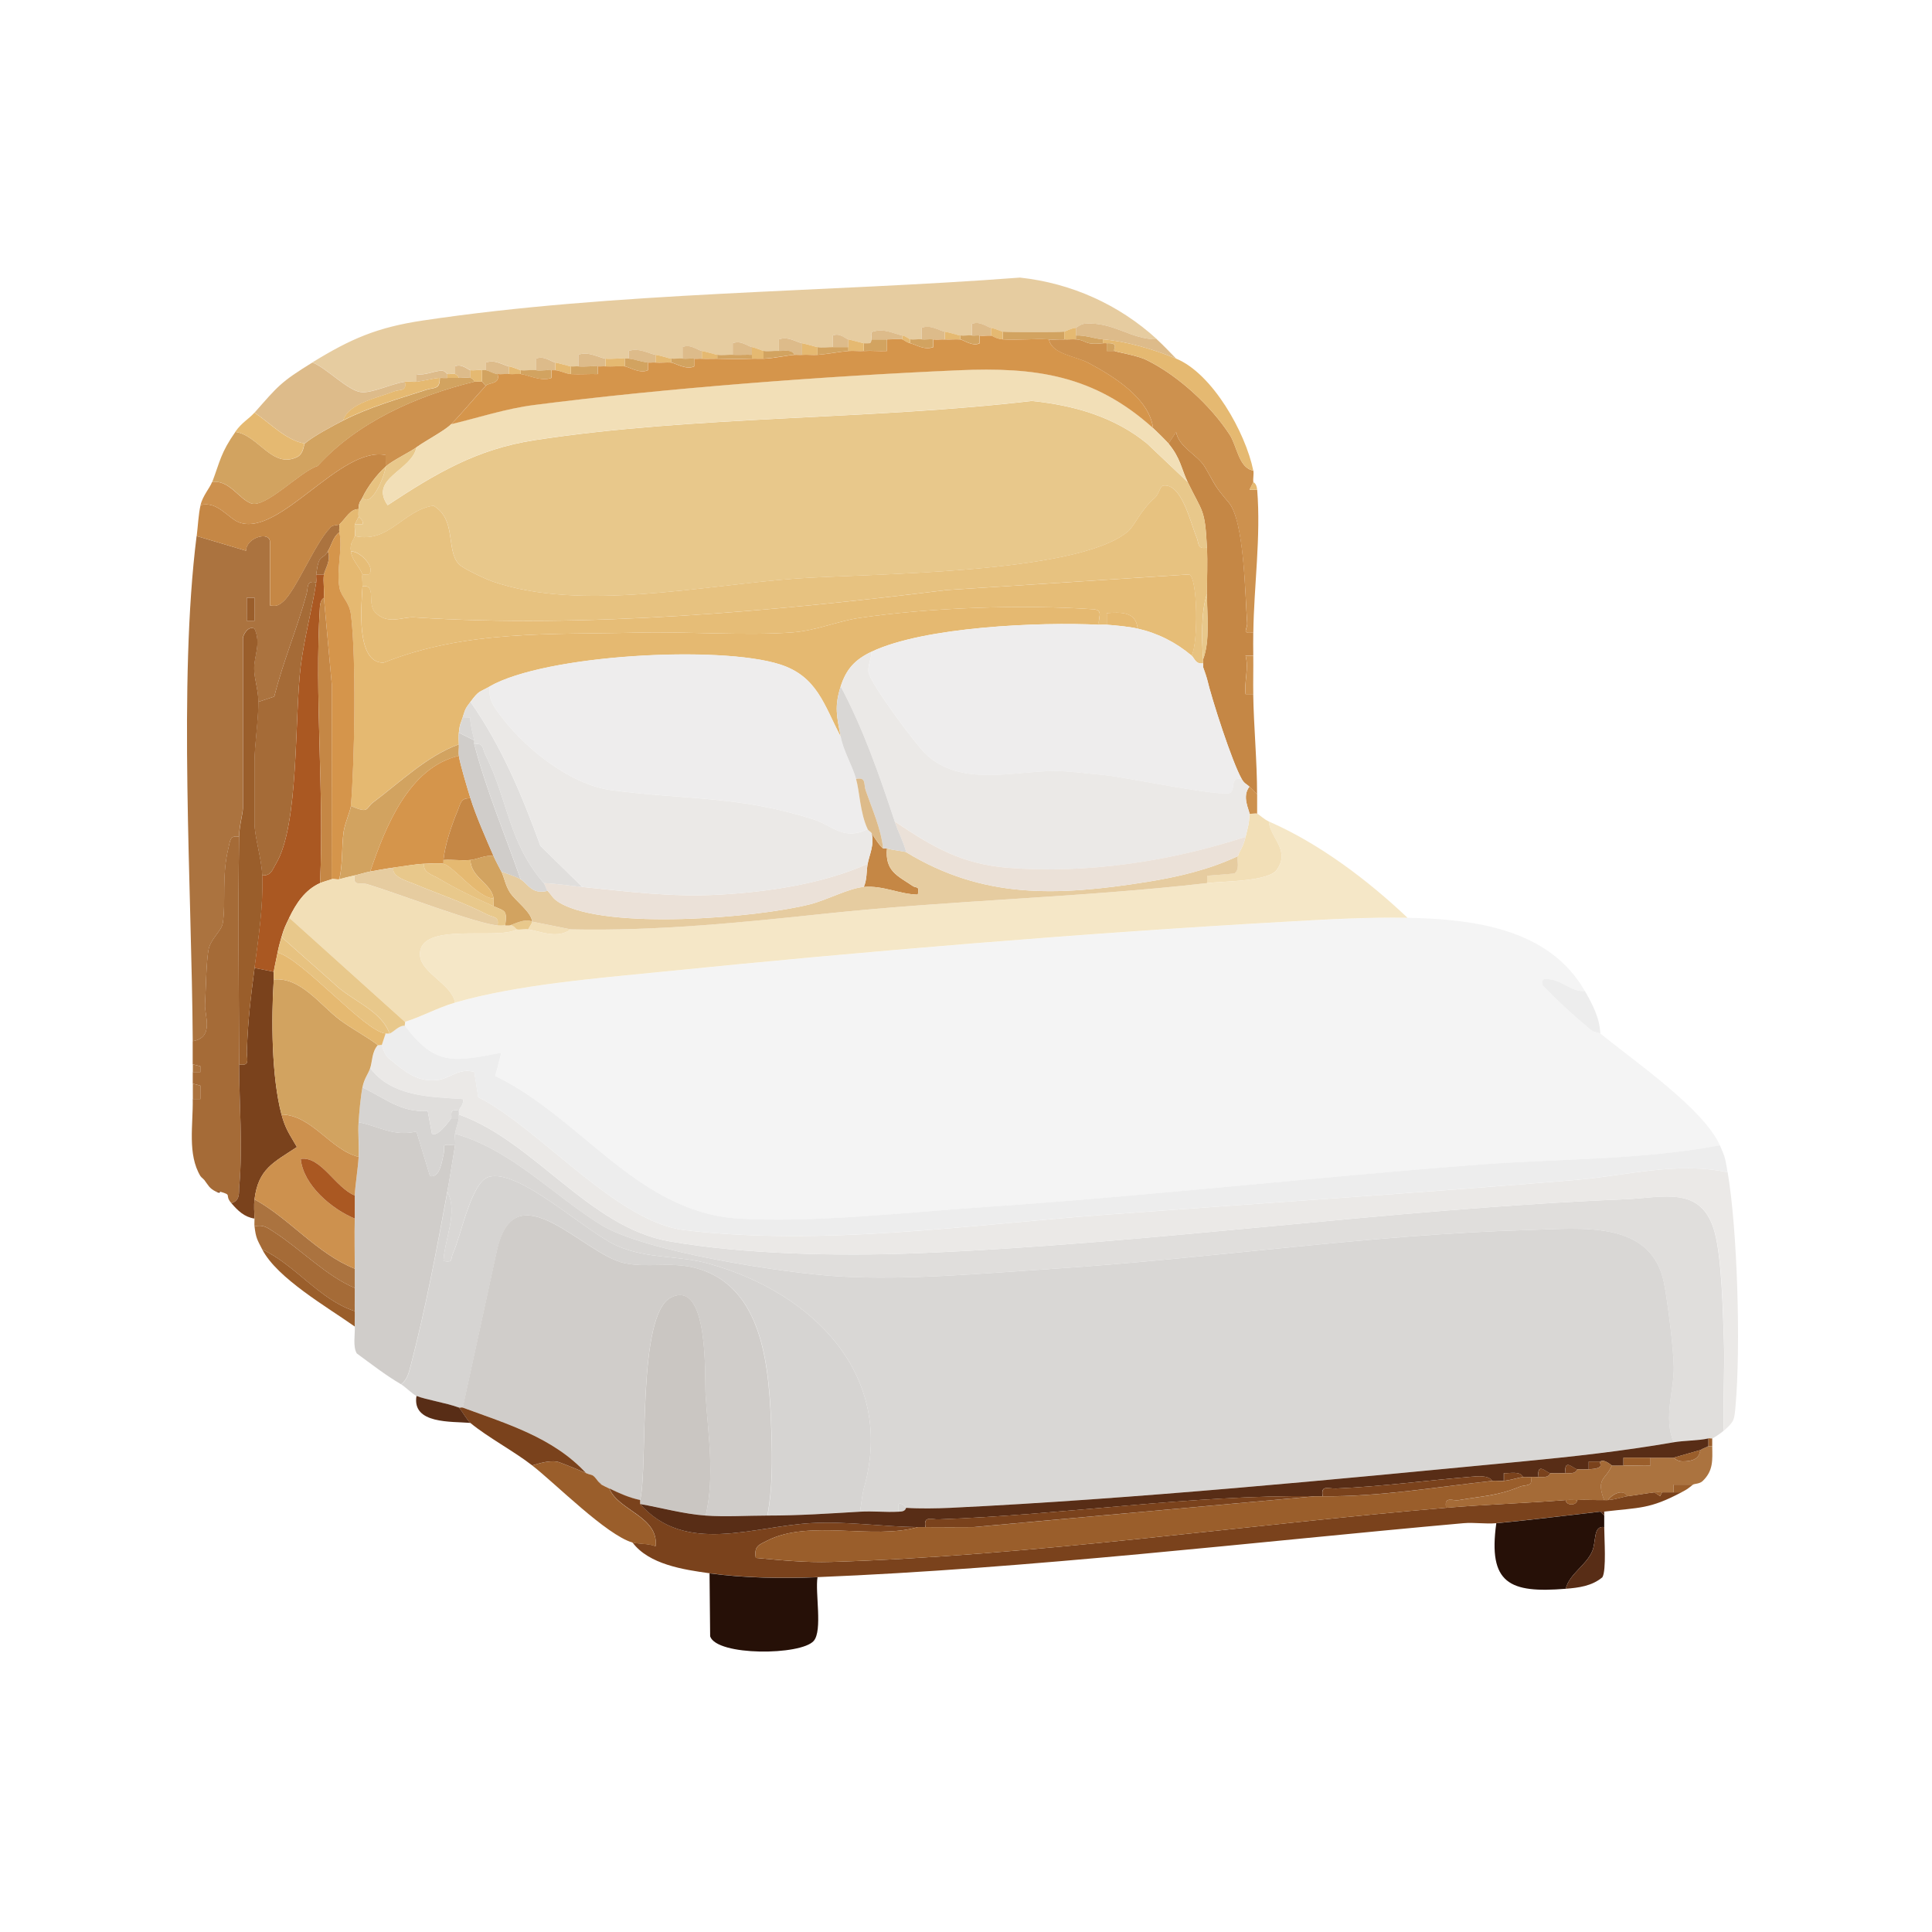 <?xml version="1.0" encoding="UTF-8"?>
<svg id="Layer_1" xmlns="http://www.w3.org/2000/svg" version="1.1" viewBox="0 0 375 375">
  <!-- Generator: Adobe Illustrator 29.3.1, SVG Export Plug-In . SVG Version: 2.1.0 Build 151)  -->
  <defs>
    <style>
      .st0 {
        fill: #ebe1d8;
      }

      .st1 {
        fill: #d5954b;
      }

      .st2 {
        fill: #9a5e2b;
      }

      .st3 {
        fill: #a56b37;
      }

      .st4 {
        fill: #e6bd77;
      }

      .st5 {
        fill: #582d16;
      }

      .st6 {
        fill: #f4f4f4;
      }

      .st7 {
        fill: #e0dedc;
      }

      .st8 {
        display: none;
        fill: #fefefe;
      }

      .st9 {
        fill: #e8c88b;
      }

      .st10 {
        fill: #261007;
      }

      .st11 {
        fill: #d9d7d5;
      }

      .st12 {
        fill: #ddbb8a;
      }

      .st13 {
        fill: #cac6c2;
      }

      .st14 {
        fill: #e6cca0;
      }

      .st15 {
        fill: #eeeded;
      }

      .st16 {
        fill: #c58745;
      }

      .st17 {
        fill: #f2dfb7;
      }

      .st18 {
        fill: #f5e7c7;
      }

      .st19 {
        fill: #aa5822;
      }

      .st20 {
        fill: #e5b971;
      }

      .st21 {
        fill: #cd914e;
      }

      .st22 {
        fill: #ab733f;
      }

      .st23 {
        fill: #ebe9e7;
      }

      .st24 {
        fill: #7a421c;
      }

      .st25 {
        fill: #ededed;
      }

      .st26 {
        fill: #e7c280;
      }

      .st27 {
        fill: #d2a360;
      }

      .st28 {
        fill: #d6d4d2;
      }

      .st29 {
        fill: #d0cdca;
      }
    </style>
  </defs>
  <path class="st8" d="M375,0v375H0V0h375ZM60.63,70.36c-6.2,3.81-6.66,4.57-11.23,9.73-1.13,1.28-2.44,1.88-3.74,3.74-2.85,4.07-2.95,5.66-4.49,9.73-.45,1.18-1.79,2.64-2.25,4.49-.41,1.68-.52,4.18-.75,5.99-3.58,28.42-.94,68.4-.75,98.05,0,1.5-.01,2.99,0,4.49,0,.5,0,1,0,1.5,0,.75,0,1.5,0,2.25.01,1-.02,2,0,2.99.09,5.04-1.06,10.72,1.5,14.97.16.27.54.48.75.75.77,1.01.93,1.6,2.25,2.25.99.49.71,0,.75,0,2.6.71.79.57,2.25,2.25,1.27,1.46,2.48,2.67,4.49,2.99.02.49-.06,1.01,0,1.5.27,2.3.52,2.58,1.5,4.49,2.86,5.59,12.68,11.22,17.96,14.97.06,1.59-.41,3.91.38,5.24,2.86,2.09,5.53,4.19,8.6,5.99.84.49,2.29,1.97,2.99,2.25-.92,5.5,6.79,4.92,10.48,5.24,3.35,2.78,8.49,5.51,11.98,8.23,4.58,3.57,14.34,13.45,19.46,14.97,3.17,4.28,9.95,5.3,14.97,5.99l.12,12.23c1.31,3.83,17.63,3.7,20.1.88,1.75-2,.26-9.37.74-12.36,40.85-1.64,84.42-6.81,125.38-10.47,2.1-.19,4.27.19,6.36,0-1.63,11.76,2.6,13.6,13.47,12.72,2.52-.2,5.08-.52,7.12-2.23.81-1.34.36-7.59.36-9.74,0-.75,0-1.5,0-2.25v-.75c6.87-.81,8.8-.46,14.97-3.74,1.29-.69,1.17-.64,2.25-1.5.25-.2,1.28-.13,1.89-.71,2.1-2.02,1.9-4.09,1.86-6.78,0-.5,0-1,0-1.5.41-.11,1.83-1.13,2.25-1.5,2.05-1.81,2.03-2,2.28-4.83,1.02-11.58.36-34.13-1.53-45.32-.45-2.63-.4-2.78-1.5-5.24-3.18-7.12-16.65-16.35-23.2-21.71-.13-3.06-1.53-5.69-2.99-8.23-6.94-12.1-21.54-13.96-34.43-14.22-7.73-7.33-17.13-14.44-26.95-18.71-.96-.42-1.85-1.34-2.25-1.5v-3.74c0-6.51-.66-13.31-.75-19.46-.04-2.49.03-5,0-7.49-.02-1.49-.02-3,0-4.49.12-9.18,1.49-18.48.75-27.69-.11-1.32-.74-1.41-.75-1.5-.09-.71.13-1.59,0-2.25-1.51-7.36-7.9-18.8-14.97-21.71-1.2-1.24-2.47-2.58-3.74-3.74-7.38-6.74-16.63-10.88-26.58-11.96-37.59,2.86-78.74,2.76-115.9,8.33-8.87,1.33-13.96,3.53-21.44,8.13Z"/>
  <g>
    <g>
      <path class="st6" d="M273.2,178.14c12.9.26,27.49,2.12,34.43,14.22-2.46.21-4.15-1.81-6.4-2.21-1.09-.19-2.14-.47-1.82,1.08,2.93,3.04,6.1,5.95,9.35,8.65.65.54,1.65.53,1.87.72,6.56,5.36,20.02,14.59,23.2,21.71-15.42,2.9-31.17,2.56-46.77,3.75-31.93,2.43-63.87,6.07-95.82,8.22-14.51.98-33.78,3.15-47.89,2.25-19.68-1.26-30.46-19.57-47.2-27.67l1.16-4.51c-9.27,1.77-12.77,2.6-18.71-5.24-.12-.16.12-.58,0-.75,3.33-1.05,6.36-2.76,9.73-3.74,11.96-3.49,27.51-4.72,40.05-5.98,39.5-3.98,81.65-7.5,121.26-9.73,7.53-.42,16.09-.91,23.57-.76Z"/>
      <path class="st7" d="M334.58,277.69c-.41.37-1.84,1.39-2.25,1.5-.23.06-.51-.06-.75,0-1.74.42-4.75.4-6.74.75-2.01-4.81.07-9.95.03-14.56-.04-3.61-1.16-12.49-1.86-16.17-2.38-12.51-16.09-10.75-26.27-10.47-30.17.82-61.76,5.53-92.04,7.51-13.37.87-28.62,2.29-41.9,1.5-10.66-.64-37.7-4.78-46.14-10-9.44-5.84-17.35-14.57-28.35-17.69.16-1.01.57-1.99.75-2.99.04-.24-.05-.51,0-.75,14.66,5.22,25.26,21.9,40.87,24.62,14.6,2.55,32.96,2.9,47.82,2.32,45.65-1.8,91.87-8.63,137.72-10.48,7.33-.3,14.94-2.85,17.39,6.58,1.32,5.08,1.54,15.12,1.74,20.72s-.21,11.77-.03,17.62Z"/>
      <path class="st28" d="M86.83,231.29c2.13,4.05-.56,9.21-.74,13.47,1.95.36,1.32-.37,1.84-1.49,1.55-3.32,3.49-13.81,6.93-14.83,5.9-1.74,18.95,10.86,25.14,13.47,6.01,2.53,11.51,1.68,17.59,3.37,20.2,5.61,36.19,21.66,30.16,43.34-.43,1.54-.55,3.22-.82,4.79-6.11.36-11.75.75-17.96.75.99-5.24.97-10.77.78-16.12-.42-11.7-1.11-28.64-15.14-32.02-4.55-1.1-8.97.09-13.38-.84-7.97-1.7-21.28-18.41-24.77-2.4l-6.62,30.43c-.22-.08-.53.08-.75,0-2.63-.95-6.36-1.51-8.23-2.25-.71-.28-2.15-1.75-2.99-2.25,1.2-.86,1.53-2.39,1.88-3.73,2.85-10.86,5.06-22.64,7.1-33.69Z"/>
      <path class="st23" d="M74.1,202.84c.17.17.29,1.71,1.45,2.65,2.93,2.4,5.37,4.63,9.43,4.14,2.29-.28,4.23-2.44,7.09-1.55l.75,4.87c11.95,6.07,26.83,24.26,40.05,25.82,26.96,3.17,54.77-.99,81.59-2.98,30.41-2.25,60.87-4.22,91.31-6.75,9.85-.82,19.66-3.62,29.57-1.49,1.9,11.19,2.55,33.74,1.53,45.32-.25,2.83-.24,3.02-2.28,4.83-.18-5.85.23-11.77.03-17.62s-.42-15.64-1.74-20.72c-2.45-9.42-10.06-6.87-17.39-6.58-45.86,1.85-92.07,8.68-137.72,10.48-14.85.59-33.22.23-47.82-2.32-15.61-2.72-26.21-19.4-40.87-24.62.05-.24-.05-.51,0-.75.1-.54,1.06-1.28.75-2.24-6.36-.43-13.73-.45-17.96-5.99.45-1.37.3-3.15,1.5-4.49.16.12.62-.12.75,0Z"/>
      <path class="st25" d="M78.59,199.1c5.94,7.84,9.44,7.01,18.71,5.24l-1.16,4.51c16.74,8.1,27.53,26.41,47.2,27.67,14.1.9,33.38-1.27,47.89-2.25,31.95-2.15,63.89-5.79,95.82-8.22,15.6-1.19,31.35-.85,46.77-3.75,1.1,2.46,1.05,2.61,1.5,5.24-9.91-2.12-19.72.67-29.57,1.49-30.44,2.53-60.89,4.5-91.31,6.75-26.81,1.98-54.63,6.15-81.59,2.98-13.21-1.55-28.1-19.75-40.05-25.82l-.75-4.87c-2.86-.89-4.8,1.28-7.09,1.55-4.06.49-6.5-1.74-9.43-4.14-1.15-.94-1.27-2.48-1.45-2.65l.75-2.25c.22.02.55.05.75,0,.73-.18,1.8-1.62,2.99-1.5Z"/>
      <path class="st29" d="M69.61,217.81c4.21.87,6.67,2.82,11.23,1.82l2.63,8.65c1.94.41,2.32-2.99,2.61-4.15.45-1.81-.86-2.11,2.25-1.84-.5,2.96-.95,6.04-1.5,8.98-2.04,11.05-4.25,22.83-7.1,33.69-.35,1.35-.69,2.87-1.88,3.73-3.07-1.8-5.74-3.9-8.6-5.99-.79-1.33-.32-3.65-.38-5.24-.04-1,.03-2,0-2.99-.04-1.49.02-3,0-4.49-.02-1.25,0-2.5,0-3.74,0-3.23-.08-6.5,0-9.73.02-1-.03-2,0-2.99v-.75c0-.25,0-.5,0-.75.08-1.97.59-5.03.75-7.49.14-2.23-.15-4.51,0-6.74Z"/>
      <path class="st25" d="M307.63,192.37c1.46,2.54,2.86,5.18,2.99,8.23-.23-.19-1.22-.18-1.87-.72-3.25-2.69-6.41-5.6-9.35-8.65-.32-1.54.73-1.27,1.82-1.08,2.26.4,3.94,2.41,6.4,2.21Z"/>
      <path class="st11" d="M324.85,279.94c-9.8,1.71-19.67,2.79-29.57,3.74-35.96,3.43-74.86,7.25-110.78,8.98-2.69.13-5.94.19-8.6,0-.08,0-.71-1.05-1.49-.74v1.49c-2.54.14-4.82-.16-7.49,0,.27-1.57.39-3.25.82-4.79,6.04-21.68-9.96-37.73-30.16-43.34-6.08-1.69-11.57-.84-17.59-3.37-6.19-2.61-19.24-15.21-25.14-13.47-3.44,1.02-5.38,11.5-6.93,14.83-.52,1.12.12,1.85-1.84,1.49.18-4.26,2.87-9.41.74-13.47.54-2.94,1-6.02,1.5-8.98.12-.7-.11-1.54,0-2.25,10.99,3.12,18.91,11.84,28.35,17.69,8.43,5.22,35.48,9.37,46.14,10,13.28.79,28.53-.63,41.9-1.5,30.28-1.97,61.87-6.69,92.04-7.51,10.18-.28,23.89-2.05,26.27,10.47.7,3.68,1.82,12.56,1.86,16.17.05,4.61-2.04,9.74-.03,14.56Z"/>
      <path class="st28" d="M70.36,211.08c4.28,2.01,7.48,4.92,12.66,4.55l.82,4.42c1.02.73,3.21-2.21,3.73-2.99h1.5c-.18,1.01-.59,1.99-.75,2.99-.11.7.12,1.55,0,2.25-3.11-.28-1.8.02-2.25,1.84-.29,1.16-.67,4.56-2.61,4.15l-2.63-8.65c-4.56,1-7.02-.95-11.23-1.82.13-1.94.39-4.9.75-6.74Z"/>
      <path class="st11" d="M89.07,215.57c-.05.24.05.51,0,.75s.04.51,0,.75h-1.5c.25-.38-.63-2,1.5-1.5Z"/>
      <path class="st29" d="M148.95,294.16c-3.88,0-8.18.28-11.98,0,1.8-7.7.44-15.8-.03-23.55-.19-3.14.73-22.49-6.71-18.76-6.67,3.34-4.41,32.7-5.98,39.32-2.07-.42-4.11-1.33-5.99-2.25-.47-.23-1.05-.5-1.5-.75-.21-.28-.55-.48-.75-.75-1.14-1.51-.95-.91-2.25-1.5-6.39-6.94-15.45-9.58-23.95-12.72l6.62-30.43c3.49-16,16.8.71,24.77,2.4,4.4.94,8.83-.25,13.38.84,14.03,3.38,14.72,20.32,15.14,32.02.19,5.35.21,10.88-.78,16.12Z"/>
      <path class="st7" d="M71.86,207.34c4.23,5.55,11.6,5.56,17.96,5.99.31.96-.64,1.7-.75,2.24-2.13-.5-1.24,1.12-1.5,1.5-.53.78-2.71,3.72-3.73,2.99l-.82-4.42c-5.18.36-8.38-2.54-12.66-4.55.35-1.8,1.12-2.57,1.5-3.74Z"/>
      <path class="st13" d="M136.98,294.16c-4.33-.32-8.48-1.5-12.72-2.25v-.75c1.58-6.62-.69-35.97,5.98-39.32,7.44-3.73,6.52,15.63,6.71,18.76.47,7.74,1.83,15.85.03,23.55Z"/>
      <path class="st28" d="M175.9,292.66c-.2.71-.86.71-1.5.75v-1.49c.79-.3,1.41.74,1.5.74Z"/>
      <g>
        <path class="st24" d="M124.25,291.17v.75c8.79,9.95,21.91,4.34,33.28,3.71,6.92-.38,14.1.73,20.61.78-8.69,2.52-21.03-1.55-29.2,2.61-1.67.85-2.61,1.07-2.24,3.37,4.88.45,9.68.93,14.63.78,38.83-1.16,80.65-7.25,119.36-10.51,7.66-.65,15.5-.89,23.2-1.5.1,1.13,2.14,1.13,2.25,0,1.72-.13,3.51.05,5.24,0,.25,0,.5.02.75,0,1.71-.14,2.87-.65,3.74-.75,1.72-.2,3.47-.54,5.24-.75l1.12.74.38-.74c.75.01,1.5,0,2.25,0h1.5c-6.17,3.28-8.1,2.93-14.97,3.74-.25.03-.5-.03-.75,0-6.66.75-13.72,1.64-20.21,2.25-2.09.19-4.25-.18-6.36,0-40.96,3.66-84.53,8.83-125.38,10.47-6.75.27-14.28.17-20.96-.75-5.02-.69-11.8-1.71-14.97-5.99,1.12.33,3.16.17,4.49.75.67-5.79-7.28-6.93-8.98-11.23,1.88.92,3.91,1.83,5.99,2.25Z"/>
        <path class="st10" d="M158.68,306.14c-.49,2.98,1.01,10.36-.74,12.36-2.47,2.83-18.79,2.96-20.1-.88l-.12-12.23c6.67.92,14.2,1.02,20.96.75Z"/>
        <path class="st10" d="M310.63,293.41l.75.75c0,.75,0,1.5,0,2.25-2.21-.33-1.5,2.81-2.36,4.75-1.24,2.77-4.37,4.3-5.12,7.22-10.87.88-15.1-.97-13.47-12.72,6.49-.6,13.55-1.5,20.21-2.25Z"/>
        <path class="st2" d="M113.77,285.93c1.3.58,1.11-.01,2.25,1.5.22.26.45.58.75.75.45.25,1.02.52,1.5.75,1.69,4.3,9.65,5.44,8.98,11.23-1.33-.58-3.37-.42-4.49-.75-5.12-1.52-14.88-11.4-19.46-14.97,1.57-.44,3.13-.96,4.8-.74.51.07,4.78,1.84,5.68,2.24Z"/>
        <path class="st22" d="M332.34,280.69c.04,2.69.25,4.76-1.86,6.78-.6.58-1.63.5-1.89.71h-3.75s0,1.5,0,1.5c-.75,0-1.5.01-2.25,0-.62,0-.3-.14-1.5,0-1.77.21-3.52.55-5.24.75-.79-1.56-3.03-.38-3.74.75-.25.02-.5,0-.75,0-1.67-4.37.33-3.89,1.5-6.74.74.06,1.5-.04,2.25,0,1.73.1,3.51-.05,5.25,0v-1.5c1.49,0,2.99-.03,4.48,0,.09,0,.61.71,1.74.72,3.65.02,3.23-1.99,3.5-2.21.38-.31,1.05-.46,1.5-.75h.75Z"/>
        <path class="st24" d="M113.77,285.93c-.9-.4-5.17-2.17-5.68-2.24-1.68-.22-3.24.31-4.8.74-3.48-2.72-8.63-5.46-11.98-8.23-.68-.57-1.55-2.23-2.25-2.99.22.08.53-.08.75,0,8.51,3.14,17.56,5.79,23.95,12.72Z"/>
        <path class="st5" d="M311.38,296.41c0,2.15.45,8.4-.36,9.74-2.04,1.71-4.61,2.03-7.12,2.23.75-2.92,3.89-4.45,5.12-7.22.87-1.94.15-5.08,2.36-4.75Z"/>
        <path class="st5" d="M89.07,273.2c.7.77,1.56,2.43,2.25,2.99-3.69-.32-11.4.26-10.48-5.24,1.87.74,5.6,1.3,8.23,2.25Z"/>
        <path class="st2" d="M328.59,288.17c-1.07.85-.95.81-2.25,1.5h-1.5v-1.5s3.74,0,3.74,0Z"/>
        <path class="st2" d="M332.34,280.69h-.75v-1.5c.24-.06.52.06.75,0,0,.5,0,1,0,1.5Z"/>
        <path class="st5" d="M311.38,294.16l-.75-.75c.25-.03.5.03.75,0v.75Z"/>
        <path class="st5" d="M331.59,279.19v1.5c-.45.29-1.12.44-1.5.75l-5.24,1.5c-1.49-.03-3,0-4.49,0-1.75,0-3.5-.01-5.25,0v1.5c-.74-.04-1.5.06-2.24,0-.12,0-1.49-1.33-2.25-.75h-2.25s0,1.5,0,1.5c-.73.03-1.52.06-2.25,0-.67-.06-2.61-2.29-2.25.75-.98.02-2.02.07-2.99,0-.65-.05-2.62-2.29-2.25.75-.49.02-1.02-.07-1.5,0s-1.01-.05-1.5,0c-.61-1.22-2.55-.69-3.75-.75v1.49c-.72.09-1.51-.08-2.24,0-.73-1.15-2.95-.89-4.14-.79-8.76.73-17.4,1.9-26.21,2.28-1.44.06-3-.77-2.58,1.5-.5,0-1,0-1.5,0-24.15-.29-48.58,3.63-73.01,4.49-1.44.05-3-.76-2.58,1.5-.5,0-1,0-1.5,0-6.51-.05-13.69-1.16-20.61-.78-11.37.63-24.49,6.24-33.28-3.71,4.24.75,8.4,1.93,12.72,2.25,3.8.28,8.1,0,11.98,0,6.22,0,11.85-.39,17.96-.75,2.67-.16,4.95.14,7.49,0,.63-.03,1.29-.03,1.5-.75,2.66.18,5.91.12,8.6,0,35.92-1.73,74.82-5.54,110.78-8.98,9.9-.95,19.77-2.03,29.57-3.74,1.98-.35,5-.33,6.74-.75Z"/>
        <path class="st2" d="M297.16,286.68c.44,1.98-1.04,1.42-2.18,1.89-4.36,1.79-7.2,1.8-11.71,2.58-1.4.24-3-.85-2.57,1.51-38.71,3.26-80.53,9.35-119.36,10.51-4.94.15-9.74-.33-14.63-.78-.38-2.3.57-2.52,2.24-3.37,8.17-4.17,20.51-.1,29.2-2.61.5,0,1,0,1.5,0,3.11.03,6.23.02,9.35,0l66.25-5.98c.5,0,1,0,1.5,0,11.02.11,22.09-1.79,32.93-2.99.73-.08,1.52.09,2.25,0,1.45-.18,2.94-.66,3.74-.75.49-.05,1.02.07,1.5,0Z"/>
        <path class="st3" d="M312.87,284.43c-1.17,2.85-3.16,2.36-1.5,6.74-1.73.05-3.52-.13-5.24,0-.24.02-1.09-.09-2.25,0-7.71.61-15.54.85-23.2,1.5-.43-2.36,1.17-1.27,2.57-1.51,4.51-.78,7.35-.79,11.71-2.58,1.15-.47,2.62.09,2.18-1.89.47-.07,1.01.02,1.5,0,.82-.04,1.88.23,2.25-.75.97.07,2.01.02,2.99,0,.82-.02,1.89.22,2.25-.75.72.06,1.52.03,2.25,0,3.49-.16,1.83-1.18,2.25-1.5.75-.58,2.13.74,2.25.75Z"/>
        <path class="st2" d="M315.87,290.42c-.87.1-2.03.61-3.74.75.72-1.13,2.96-2.3,3.74-.75Z"/>
        <path class="st2" d="M306.14,291.17c-.1,1.13-2.14,1.13-2.25,0,1.15-.09,2.01.02,2.25,0Z"/>
        <path class="st2" d="M322.6,289.67l-.38.74-1.12-.74c1.2-.14.88,0,1.5,0Z"/>
        <path class="st24" d="M116.77,288.17c-.3-.17-.53-.48-.75-.75.2.27.54.47.75.75Z"/>
        <path class="st2" d="M320.36,282.93v1.5c-1.73-.05-3.51.1-5.24,0v-1.5c1.74-.01,3.49,0,5.24,0Z"/>
        <path class="st2" d="M330.09,281.44c-.27.22.15,2.23-3.5,2.21-1.13,0-1.65-.72-1.74-.72l5.24-1.5Z"/>
        <path class="st24" d="M255.24,290.42l-66.25,5.98c-3.11.02-6.24.03-9.35,0-.42-2.26,1.14-1.45,2.58-1.5,24.43-.86,48.86-4.78,73.01-4.49Z"/>
        <path class="st24" d="M289.67,287.43c-10.85,1.2-21.92,3.1-32.93,2.99-.42-2.27,1.14-1.44,2.58-1.5,8.81-.38,17.46-1.55,26.21-2.28,1.19-.1,3.4-.36,4.14.79Z"/>
        <path class="st24" d="M295.66,286.68c-.8.09-2.3.57-3.74.75v-1.49c1.19.06,3.13-.47,3.74.75Z"/>
        <path class="st24" d="M310.63,283.68c-.42.32,1.24,1.34-2.25,1.5v-1.5s2.25,0,2.25,0Z"/>
        <path class="st24" d="M306.14,285.18c-.36.97-1.43.73-2.25.75-.37-3.04,1.58-.81,2.25-.75Z"/>
        <path class="st24" d="M300.9,285.93c-.37.98-1.42.71-2.25.75-.37-3.04,1.6-.8,2.25-.75Z"/>
      </g>
    </g>
    <g>
      <path class="st14" d="M224.55,65.87c-5.14.01-8.36-3.42-13.89-3.04-1.01.07-1.66.78-1.83.8-1.06.13-2.13.74-2.25.75-1.88.14-10.08.14-11.98,0-.12,0-1.42-.57-2.25-.75-.94-.21-2.16-1.37-3.74-.75v2.25c-.72-.08-1.54.1-2.25,0-.55-.08-1.9-.55-2.99-.75-1.17-.21-2.7-1.41-4.49-.75v2.25c-.73-.07-1.53.1-2.24,0-.15-.02-.79-.62-1.5-.75-1.46-.26-3.41-1.41-5.57-.79-.86.14-.27,1.17-.42,1.54-.1.24,0,.58-.38.74-.37,0-.75.05-1.12,0-.26-.03-2.22-.58-2.99-.75-.66-.14-1.66-1.32-2.99-.75v2.25c-.96-.01-2.13.14-3,0-.61-.1-1.86-.54-2.99-.75s-2.7-1.41-4.49-.75v2.25c-.96-.06-2.12.15-2.99,0-.32-.06-1.35-.55-2.25-.75-.95-.21-2.16-1.37-3.74-.75v2.25c-.97-.03-2.1.13-2.99,0-.51-.07-2-.55-2.99-.75-.91-.18-2.19-1.38-3.74-.75v2.25c-.74-.07-1.51.08-2.25,0-.39-.04-1.92-.57-2.99-.75-1.36-.23-3.19-1.42-5.25-.75v1.49c-.24-.02-.5.02-.74,0-1.23-.11-2.52.12-3.74,0-1.04-.1-3.34-1.51-5.24-.75v2.25c-.49-.05-1.01.06-1.49,0-.36-.04-2.07-.56-2.99-.75s-2.19-1.38-3.74-.75v2.25c-.96-.11-2.04.13-2.99,0-.2-.03-1.34-.57-2.25-.75-1.22-.24-2.68-1.4-4.5-.75v1.49c-.24-.03-.5.03-.74,0-.72-.1-1.52.08-2.25,0-.43-.04-1.74-1.37-2.99-.75v1.49c-.42-.1-1.01.06-1.5,0-.12-.01-.46-.65-1.08-.65-1.46,0-3.23.97-4.89.67v1.47c-.73.09-1.55-.11-2.26,0-2.75.43-6.35,2.24-8.52,2.02-2.54-.27-6.76-4.73-9.45-5.76,7.48-4.6,12.57-6.8,21.44-8.13,37.16-5.57,78.31-5.47,115.9-8.33,9.96,1.08,19.2,5.22,26.58,11.96Z"/>
      <path class="st22" d="M65.87,101.8c.06.48-.1,1.06,0,1.5-1.26.93-1.49,2.51-2.25,3.74-1.16,1.88-1.69.16-2.25,4.49-.06.48.07,1.02,0,1.5-1.95-.42-1.52.98-1.86,2.22-1.83,6.78-4.57,13.14-6.27,19.95l-3.1,1.03c-.01-2.39-.76-4.26-.82-6.36-.06-2.49,1.41-4.94.06-7.86-1.25-.64-2.24,1.28-2.24,1.87v32.93c0,1.05-.72,3.55-.75,5.61-1.78-.36-1.71.79-2.02,2.06-1.37,5.51-.48,10.52-1.11,14.63-.25,1.68-2.45,3.09-2.82,5.43-.42,2.65-.47,7.4-.64,10.44-.12,2.05,1.88,6.39-2.39,7.11-.19-29.66-2.83-69.63.75-98.05l9.6,2.86c0-2.61,4.62-3.85,4.62-1.74v12.35c1.31.19,1.65.04,2.59-.77,2.45-2.12,6.17-11.28,9.03-14.21.35-.71,1.66-.56,1.85-.74ZM47.9,116.01v4.5s1.5,0,1.5,0v-4.5s-1.5,0-1.5,0Z"/>
      <path class="st3" d="M46.41,162.43c-.22,14.62-.04,29.42,0,44.16.02,7.94.73,15.59.04,23.62-.12,1.37.21,2.79-1.54,3.33-1.45-1.68.35-1.53-2.25-2.25h-.75c-1.31-.65-1.47-1.23-2.25-2.25l-.75-.75c-2.56-4.25-1.41-9.93-1.5-14.97h1.5s.01-2.58.01-2.58l-1.51-.41c0-.75,0-1.5,0-2.25h1.49s0-1.12,0-1.12l-1.5-.38c-.01-1.5,0-2.99,0-4.49,4.27-.72,2.27-5.06,2.39-7.11.18-3.04.22-7.79.64-10.44.37-2.34,2.57-3.75,2.82-5.43.62-4.11-.27-9.12,1.11-14.63.32-1.27.24-2.42,2.02-2.06Z"/>
      <path class="st16" d="M226.8,86.08l1.48-2.24c.52,2.98,4.18,4.43,5.57,6.78,2.29,3.88,1.6,3.32,4.66,6.94s3.15,17.92,3.56,23.35c.09,1.25-1.25,2.14,1.19,1.84-.02,1.49-.02,3,0,4.49h-1.5c.66,2.49-.27,4.98,0,7.49h1.49c.09,6.15.75,12.95.75,19.46-.5-.5-.99-1-1.5-1.5-.54-.53-.95-.53-1.5-1.5-1.86-3.27-5.79-15.43-6.74-19.46-.22-.95-.73-2.13-.75-2.25-.03-.24.02-.5,0-.75s.02-.5,0-.75c1.38-3.61.74-8.67.75-12.72,0-2.97.15-6.02,0-8.98-.4-7.69-.81-6.65-3.74-12.72-1.29-2.67-1.34-4.58-3.74-7.49Z"/>
      <path class="st21" d="M206.59,65.87c.74.04,1.5-.05,2.25,0,2.26.16,1.36,1.15,5.24.75.24-.03.5,0,.75,0v1.5s1.5,0,1.5,0c.26.19,4.39.86,6.14,1.72,6.1,2.97,12.49,8.82,16.19,14.5,1.48,2.26,1.79,6.54,4.61,6.99.13.65-.09,1.53,0,2.25l-.74,1.49h1.49c.74,9.22-.63,18.52-.75,27.7-2.44.3-1.09-.59-1.19-1.84-.41-5.44-.59-19.84-3.56-23.35s-2.37-3.06-4.66-6.94c-1.39-2.36-5.06-3.81-5.57-6.78l-1.48,2.24c-.38-.46-2.45-2.51-2.99-2.99-.76-5.81-7.66-10.04-12.46-12.62-2.57-1.38-7.2-1.7-7.75-4.6.99.06,2-.05,2.99,0Z"/>
      <path class="st16" d="M38.92,98.05c3.27-.9,5.39,2.6,7.53,3.36,7.87,2.8,19.6-14.85,28.4-13.09-.01.74.04,1.5,0,2.25-1.72,1.57-3.5,3.9-4.49,5.99-.44.92-.71.76-.75,2.25-1.71.03-2.4,1.74-3.74,2.99-.19.18-1.5.03-1.85.74-2.86,2.93-6.58,12.09-9.03,14.21-.95.82-1.28.96-2.59.77v-12.35c0-2.11-4.62-.88-4.62,1.74l-9.6-2.86c.23-1.81.34-4.3.75-5.99Z"/>
      <path class="st21" d="M93.56,74.1c.16.04.45.61.75.75-2.14,2.29-4.59,5.28-6.74,7.49-1.25,1.28-4.74,3.06-6.74,4.49-1.43,1.02-4.74,2.61-5.99,3.74.05-.74-.01-1.5,0-2.25-8.81-1.75-20.54,15.89-28.4,13.09-2.14-.76-4.25-4.26-7.53-3.36.45-1.85,1.8-3.31,2.25-4.49,3.26-.51,5.2,3.25,7.53,4.13,2.82,1.06,9.63-6.26,12.94-7.24,7.78-8.55,19.26-13.64,30.42-16.36.3-.07,1.21-.07,1.5,0Z"/>
      <path class="st24" d="M53.14,188.62c-.04.49.03,1,0,1.5-.5,7.61-.44,18.9,1.5,26.2.75,2.82,1.55,3.8,2.99,6.32-4.57,3.03-7.48,4.22-8.23,10.15-.14,1.09-.04,2.59,0,3.74-2.01-.32-3.22-1.53-4.49-2.99,1.75-.54,1.42-1.96,1.54-3.33.69-8.03-.02-15.67-.04-23.62,2.27.42,1.44-1.14,1.5-2.59.25-6.43.72-10.07,1.5-16.13l3.74.75Z"/>
      <path class="st27" d="M86.83,73.35c.21-.01,1.63.01,2.25,0,.7-.01,1.62-.11,2.25,0,.35.06.66.39.75.75-11.17,2.71-22.65,7.81-30.42,16.36-3.32.98-10.12,8.3-12.94,7.24-2.34-.88-4.27-4.65-7.53-4.13,1.54-4.07,1.64-5.66,4.49-9.73,4.46.58,7.16,7.23,12,4.87,1.31-.64,1.26-2.43,1.48-2.62,1.44-1.3,5.58-3.52,7.49-4.49,4.99-2.56,10.69-4.17,16.14-5.94,1.41-.46,2.66,0,2.58-2.29.5-.03,1,.03,1.5,0Z"/>
      <path class="st12" d="M60.63,70.36c2.69,1.02,6.91,5.49,9.45,5.76,2.17.23,5.77-1.59,8.52-2.02.44,1.97-1.03,1.43-2.18,1.9-3,1.21-8.74,2.25-9.79,5.59-1.9.98-6.04,3.2-7.49,4.49-3.58-.59-6.77-4.02-9.73-5.99,4.57-5.17,5.03-5.92,11.23-9.73Z"/>
      <path class="st20" d="M228.29,69.61c7.07,2.91,13.46,14.35,14.97,21.71-2.82-.45-3.14-4.73-4.61-6.99-3.7-5.67-10.09-11.53-16.19-14.5-1.75-.85-5.89-1.53-6.14-1.72-.39-.29,1.11-1.6-1.5-1.5-.25,0-.5-.03-.75,0v-.75c4.52.37,9.72,1.89,14.22,3.74Z"/>
      <path class="st3" d="M68.86,250c.02,1.5-.04,3,0,4.49-6.78-2.16-11.52-8.94-17.96-11.98-.98-1.91-1.23-2.2-1.5-4.49,1.78-.36,2.44.24,3.77,1.09,5.17,3.32,10.07,8.5,15.69,10.88Z"/>
      <path class="st22" d="M68.86,246.26c0,1.25-.02,2.5,0,3.74-5.62-2.38-10.51-7.56-15.69-10.88-1.33-.86-1.99-1.46-3.77-1.09-.06-.48.02-1,0-1.5-.04-1.15-.14-2.65,0-3.74,6.88,3.8,12.12,10.53,19.46,13.47Z"/>
      <path class="st20" d="M59.13,86.08c-.22.19-.16,1.98-1.48,2.62-4.83,2.36-7.53-4.29-12-4.87,1.31-1.87,2.61-2.46,3.74-3.74,2.96,1.97,6.15,5.4,9.73,5.99Z"/>
      <path class="st12" d="M224.55,65.87c1.27,1.16,2.54,2.51,3.74,3.74-4.5-1.85-9.7-3.38-14.22-3.74-1.77-.14-3.43-.85-5.24-.75v-1.5c.17-.02.82-.73,1.83-.8,5.53-.37,8.75,3.06,13.89,3.04Z"/>
      <path class="st2" d="M68.86,254.49c.03,1-.04,2,0,2.99-5.28-3.75-15.1-9.38-17.96-14.97,6.44,3.03,11.18,9.81,17.96,11.98Z"/>
      <path class="st21" d="M243.26,127.25c.03,2.49-.04,5,0,7.49h-1.49c-.27-2.51.66-4.99,0-7.48h1.5Z"/>
      <path class="st22" d="M37.43,210.33l1.51.41v2.58s-1.51,0-1.51,0c-.02-1,.01-2,0-2.99Z"/>
      <path class="st22" d="M37.43,206.59l1.5.38v1.11s-1.5,0-1.5,0c0-.5,0-1,0-1.5Z"/>
      <path class="st20" d="M244.01,95.06h-1.49s.74-1.5.74-1.5c.01.08.64.17.75,1.5Z"/>
      <path class="st24" d="M39.67,229.04c-.21-.27-.59-.48-.75-.75l.75.75Z"/>
      <path class="st24" d="M41.92,231.29h.75s.24.49-.75,0Z"/>
      <path class="st20" d="M85.33,73.35c.09,2.29-1.17,1.83-2.58,2.29-5.45,1.77-11.14,3.38-16.14,5.94,1.05-3.34,6.8-4.38,9.79-5.59,1.15-.46,2.62.08,2.18-1.9.7-.11,1.53.09,2.25,0,1.49-.18,3.32-.69,4.49-.75Z"/>
      <path class="st27" d="M206.59,64.37v1.5c-.99-.05-2,.06-2.99,0-2.97-.18-6.02.2-8.98,0v-1.5c1.89.14,10.1.14,11.98,0Z"/>
      <path class="st12" d="M117.51,69.61v1.5c-.5-.03-1,.04-1.5,0-1.23-.1-2.52.12-3.74,0v-2.25c1.9-.76,4.19.65,5.24.75Z"/>
      <path class="st12" d="M155.69,66.62v2.25c-.49.04-1-.03-1.5,0-.53-1.15-2.02-.69-2.99-.75v-2.25c1.79-.66,3.32.54,4.49.75Z"/>
      <path class="st12" d="M127.25,68.86v1.5c-.49-.05-1.01.05-1.5,0-1.35-.13-2.59-.63-3.74-.75v-1.49c2.05-.68,3.88.51,5.24.75Z"/>
      <path class="st12" d="M183.38,64.37v1.5c-.74-.04-1.51.08-2.25,0s-1.51.07-2.25,0v-2.25c1.79-.66,3.32.53,4.49.75Z"/>
      <path class="st12" d="M98.8,71.11v1.5c-.73-.07-1.52.09-2.25,0-.89-.11-1.72-.69-2.25-.75v-1.49c1.81-.65,3.27.5,4.49.75Z"/>
      <path class="st27" d="M172.16,65.87v2.25c-1.48.08-3.01-.11-4.49,0v-1.5c.37.04.74-.01,1.12,0,.37-.16.28-.5.38-.74,1,0,2-.01,2.99,0Z"/>
      <path class="st27" d="M151.2,68.11c.98.06,2.47-.4,2.99.75-1.54.1-3.72.64-5.99.75v-1.5c.87.15,2.03-.06,2.99,0Z"/>
      <path class="st27" d="M142.22,68.86c1.25.04,2.5-.03,3.74,0v.75c-2.85.12-4.14.06-6.74,0v-.75c.9.13,2.02-.03,2.99,0Z"/>
      <path class="st27" d="M104.04,71.86c.98.11,2.01-.08,2.99,0v1.49c-2.08.77-4.72-.64-5.99-.75v-.75c.95.13,2.03-.11,2.99,0Z"/>
      <path class="st12" d="M175.15,65.12v.75c-.83-.15-2.06.01-2.99,0-1-.01-2,0-2.99,0,.15-.37-.44-1.4.42-1.54,2.16-.62,4.11.53,5.57.79Z"/>
      <path class="st12" d="M145.96,67.37v1.5c-1.25-.03-2.5.04-3.74,0v-2.25c1.58-.62,2.8.54,3.74.75Z"/>
      <path class="st12" d="M136.23,68.11v1.5c-.49-.03-1.01.04-1.5,0-.74-.07-1.51.07-2.25,0v-2.25c1.56-.63,2.84.57,3.74.75Z"/>
      <path class="st12" d="M107.78,70.36v1.5c-.25-.02-.5.02-.75,0-.98-.08-2.02.11-2.99,0v-2.25c1.56-.63,2.84.57,3.74.75Z"/>
      <path class="st27" d="M125.75,70.36v1.49c-1.59.76-3.75-.7-4.49-.75v-1.5c.25.02.5-.02.75,0,1.15.11,2.39.62,3.74.75Z"/>
      <path class="st12" d="M192.37,63.62v1.5c-.74-.06-1.51.08-2.25,0-.49-.05-1.01.06-1.5,0v-2.25c1.58-.62,2.81.54,3.74.75Z"/>
      <path class="st12" d="M86.83,72.6v.75c-.5.03-1-.03-1.5,0-1.17.06-3,.57-4.49.75v-1.47c1.68.31,3.44-.67,4.91-.67.63,0,.96.63,1.08.65Z"/>
      <path class="st27" d="M161.68,67.37c1,.01,2-.01,2.99,0v.75c-1.86.15-3.85.58-5.99.75v-1.5c.87.14,2.04-.01,2.99,0Z"/>
      <path class="st27" d="M112.28,71.11c1.23.12,2.51-.1,3.74,0v1.5c-1.73-.05-3.5.1-5.24,0v-1.5c.49.06,1.01-.05,1.5,0Z"/>
      <path class="st20" d="M158.68,67.37v1.5c-.99.08-2.01-.08-2.99,0v-2.25c1.13.21,2.38.65,2.99.75Z"/>
      <path class="st27" d="M178.89,65.87c.74.07,1.51-.08,2.25,0v1.49c-1.86.65-3.35-.5-4.49-.75v-.75c.71.1,1.52-.07,2.25,0Z"/>
      <path class="st20" d="M167.66,66.62v1.5c-.99.07-2.01-.08-2.99,0v-2.25c.78.17,2.74.72,2.99.75Z"/>
      <path class="st27" d="M132.49,69.61c.74.07,1.51-.07,2.25,0v1.49c-1.6.76-3.73-.69-4.49-.75v-.75c.73.08,1.51-.07,2.25,0Z"/>
      <path class="st27" d="M96.56,72.6c.61,2-1.66,1.62-2.25,2.25-.3-.14-.58-.71-.75-.75v-2.25c.24.03.5-.03.75,0,.52.06,1.36.64,2.25.75Z"/>
      <path class="st12" d="M164.67,65.87v1.5c-1-.01-2,.01-2.99,0v-2.25c1.34-.57,2.34.6,2.99.75Z"/>
      <path class="st12" d="M91.32,71.86v1.5c-.63-.11-1.54-.01-2.25,0-.12-.33-.42-.67-.75-.75v-1.49c1.25-.62,2.57.7,2.99.75Z"/>
      <path class="st20" d="M110.78,71.11v1.5c-.94-.05-2.05-.69-2.99-.75v-1.5c.92.18,2.63.71,2.99.75Z"/>
      <path class="st27" d="M188.62,65.12c.49.06,1.01-.05,1.5,0v1.49c-1.39.71-3.2-.71-3.74-.75v-.75c.71.1,1.52-.08,2.25,0Z"/>
      <path class="st20" d="M121.26,69.61v1.5c-1.24-.08-2.5.07-3.74,0v-1.5c1.23.12,2.51-.11,3.74,0Z"/>
      <path class="st20" d="M208.83,63.62v2.25c-.74-.05-1.5.04-2.25,0v-1.5c.12,0,1.19-.62,2.25-.75Z"/>
      <path class="st20" d="M194.61,64.37v1.5c-1.22-.08-2.07-.73-2.25-.75v-1.5c.83.18,2.13.74,2.25.75Z"/>
      <path class="st20" d="M148.2,68.11v1.5c-.75.03-1.5-.03-2.25,0v-2.25c.9.2,1.93.69,2.25.75Z"/>
      <path class="st20" d="M186.38,65.12v.75c-.99-.07-2,.05-2.99,0v-1.5c1.1.2,2.44.67,2.99.75Z"/>
      <path class="st20" d="M93.56,71.86v2.25c-.29-.07-1.2-.07-1.5,0-.09-.36-.39-.69-.75-.75v-1.5c.73.08,1.53-.1,2.25,0Z"/>
      <path class="st20" d="M139.22,68.86v.75c-.99-.02-2,.06-2.99,0v-1.5c1,.2,2.48.67,2.99.75Z"/>
      <path class="st20" d="M130.24,69.61v.75c-.99-.07-2.01.09-2.99,0v-1.5c1.07.18,2.61.71,2.99.75Z"/>
      <path class="st20" d="M101.05,71.86v.75c-.74-.06-1.51.07-2.25,0v-1.5c.9.18,2.05.72,2.25.75Z"/>
      <path class="st20" d="M88.32,72.6c.33.08.63.42.75.75-.62.01-2.03-.01-2.25,0v-.75c.49.06,1.08-.1,1.5,0Z"/>
      <path class="st20" d="M176.65,65.87v.75c-.7-.15-1.32-.72-1.5-.75v-.75c.7.12,1.35.73,1.5.75Z"/>
      <path class="st20" d="M69.61,98.8c-.01.47-.07,1.07,0,1.5l-.75,1.5c-.11.69.16,1.66,0,2.25-.28,1.01-.97,1.22-.75,2.99s1.68,2.89,2.25,4.49c-.13.17.04,1.66,0,2.25-.23,3.84-1.32,14.92,4.08,14.85,16.04-6.39,32.53-5.43,49.47-5.84,9.67-.23,20.79.64,29.9-.04,4.6-.35,8.88-2.2,12.92-2.8,13.8-2.03,31.55-2.64,45.49-1.69,2.13.14.78,1.85,1.1,3-11.4-.57-33.94.37-44.16,5.24-3.17,1.51-4.89,3.32-5.99,6.74-1.26,3.93-.74,5.82,0,9.73-3.23-6.14-4.55-11.7-11.81-14.01-11.71-3.74-45.5-1.91-56.31,4.28-2.11,1.21-2.03.7-3.74,2.99-1.04,1.39-.97,1.36-1.5,2.99-.41,1.29-.59,1.29-.75,2.99-.07.7-.04,1.53,0,2.25-6.32,2.33-11.37,7.34-16.64,11.27-1.51,1.12-.65,2.28-4.32.71.73-8.83,1.06-28.55.02-37.07-.32-2.64-1.89-3.44-2.23-5.25-.67-3.53.68-7.56-.03-10.82-.1-.44.06-1.02,0-1.5,1.34-1.25,2.03-2.96,3.74-2.99Z"/>
      <path class="st19" d="M62.87,111.53c-.19,1.39.13,3.05,0,4.49,0,.1-.68.22-.78,1.82-1.07,17.45.86,36.01.03,53.57-2.92,1.31-4.66,3.97-5.99,6.74-.72,1.5-1.02,2.05-1.5,3.74-.28.98-.57,2-.75,2.99s-.7,3.26-.75,3.74l-3.74-.75c.77-6,1.72-11.9,1.5-17.96,1.77.08,1.94-1.05,2.65-2.22,4.58-7.57,3.57-28.57,4.85-38.57.7-5.43,2.14-10.69,2.99-16.1.07-.47-.06-1.02,0-1.5h1.5Z"/>
      <path class="st3" d="M61.38,113.02c-.85,5.41-2.29,10.67-2.99,16.1-1.28,10-.27,30.99-4.85,38.57-.7,1.16-.87,2.3-2.65,2.22-.12-3.23-1.5-7.58-1.5-10.1v-11.98c0-3.18.76-8.04.75-11.6l3.1-1.03c1.7-6.81,4.44-13.17,6.27-19.95.34-1.25-.1-2.64,1.86-2.22Z"/>
      <path class="st2" d="M46.41,162.43c.03-2.07.75-4.57.75-5.61v-32.93c0-.59.99-2.51,2.24-1.87,1.35,2.92-.12,5.37-.06,7.86.05,2.1.8,3.98.82,6.36.02,3.56-.75,8.42-.75,11.6v11.98c0,2.53,1.38,6.88,1.5,10.1.22,6.07-.73,11.97-1.5,17.96s-1.24,9.69-1.5,16.13c-.06,1.44.77,3-1.5,2.59-.04-14.74-.22-29.54,0-44.16Z"/>
      <path class="st1" d="M68.11,156.44c-.07.84-1.18,3.37-1.41,4.96-.42,3.02-.14,6.24-.84,9.26-.42.12-1.1-.13-1.5,0l.04-37.83-1.53-16.81c.13-1.44-.19-3.1,0-4.49.14-1,1.46-2.79.75-4.49.76-1.23.99-2.81,2.25-3.74.71,3.26-.64,7.29.03,10.82.34,1.81,1.91,2.62,2.23,5.25,1.04,8.52.71,28.24-.02,37.07Z"/>
      <path class="st3" d="M62.87,111.53h-1.5c.55-4.33,1.08-2.61,2.25-4.49.71,1.7-.61,3.49-.75,4.49Z"/>
      <rect class="st2" x="46.4" y="117.51" width="4.5" height="1.5" transform="translate(-69.65 166.82) rotate(-89.95)"/>
      <path class="st21" d="M69.61,224.55c-.15,2.46-.67,5.51-.75,7.49-3.75-1.5-6.54-7.65-10.49-7.1.5,5.11,6.03,9.74,10.49,11.59-.08,3.23,0,6.5,0,9.73-7.34-2.95-12.58-9.67-19.46-13.47.74-5.93,3.66-7.12,8.23-10.15-1.44-2.52-2.24-3.5-2.99-6.32,5.93.12,9.5,6.88,14.97,8.23Z"/>
      <path class="st19" d="M68.86,232.04c0,.25,0,.5,0,.75s0,.5,0,.75c-.03,1,.02,2,0,2.99-4.46-1.85-9.99-6.48-10.49-11.59,3.95-.55,6.73,5.6,10.49,7.1Z"/>
      <path class="st27" d="M68.86,233.53c0-.25,0-.5,0-.75v.75Z"/>
      <path class="st9" d="M80.84,86.83c-.88,4.53-9.25,5.99-5.6,11.23,9.32-6.13,17.22-10.88,28.53-12.62,31.03-4.78,65.1-3.91,96.48-7.61,8.11.81,16.04,3.06,22.41,8.28l7.88,7.47c2.93,6.08,3.34,5.04,3.74,12.72-1.92.4-1.54-.92-2.03-2.05-1.14-2.6-2.84-10.59-6.52-9.98-.54.09-.78,1.65-1.52,2.3-3.08,2.71-3.87,5.44-5.35,6.66-10.06,8.28-50.42,8.08-64.28,9.07-17.92,1.28-41.84,6.52-58.97.57-1.34-.47-5.76-2.5-6.56-3.38-2.53-2.8-.37-8.63-4.91-11.33-5.93.88-8.61,7.38-15.27,5.89.16-.58-.11-1.56,0-2.25h1.49c.32-.86-.73-1.4-.74-1.5-.07-.43-.01-1.03,0-1.5.04-1.49.31-1.32.75-2.25,1.66,2.27,4.38-4.26,4.49-5.99,1.24-1.14,4.56-2.72,5.99-3.74Z"/>
      <path class="st26" d="M68.86,104.04c6.66,1.49,9.34-5.01,15.27-5.89,4.54,2.7,2.38,8.53,4.91,11.33.8.88,5.22,2.91,6.56,3.38,17.14,5.95,41.06.71,58.97-.57,13.87-.99,54.23-.79,64.28-9.07,1.48-1.22,2.27-3.94,5.35-6.66.74-.65.98-2.21,1.52-2.3,3.68-.61,5.38,7.38,6.52,9.98.49,1.13.11,2.45,2.03,2.05.15,2.96,0,6.02,0,8.98-1.17,3.43-1.03,8.93-.75,12.72.02.25-.02.5,0,.75-1.5.23-1.66-1.01-2.25-1.5,1.3-2.09,1.24-15.34-.5-15.75l-47.02,3.03c-33.08,4.08-70.23,7.5-103.38,5.3-2.19-.15-5.17,1.58-7.59-1.01-1.6-1.71.35-5.38-2.44-5.05.04-.59-.13-2.08,0-2.25.08-.1,1.1.18,1.34-.11,1.14-1.4-1.87-4.52-3.58-4.38-.22-1.77.46-1.99.75-2.99Z"/>
      <path class="st17" d="M223.8,83.08c.54.49,2.62,2.54,2.99,2.99,2.4,2.91,2.46,4.82,3.74,7.49l-7.88-7.47c-6.37-5.22-14.3-7.47-22.41-8.28-31.39,3.7-65.46,2.84-96.48,7.61-11.31,1.74-19.21,6.5-28.53,12.62-3.65-5.24,4.72-6.7,5.6-11.23,2-1.43,5.49-3.21,6.74-4.49,5.38-1.3,10.56-3.02,16.1-3.73,25.3-3.25,56.79-5.63,82.34-6.74,15-.65,26.33.91,37.79,11.22Z"/>
      <path class="st9" d="M233.53,127.99c-.28-3.79-.42-9.3.75-12.72,0,4.06.64,9.12-.75,12.72Z"/>
      <path class="st1" d="M192.37,65.12c.17.02,1.02.66,2.25.75,2.96.2,6.02-.18,8.98,0,.55,2.89,5.19,3.21,7.75,4.6,4.8,2.58,11.69,6.81,12.46,12.62-11.46-10.31-22.79-11.87-37.79-11.22-25.54,1.11-57.04,3.48-82.34,6.74-5.54.71-10.72,2.44-16.1,3.73,2.14-2.21,4.6-5.19,6.74-7.49.58-.63,2.86-.25,2.25-2.25.73.09,1.51-.07,2.25,0s1.51-.06,2.25,0c1.27.1,3.91,1.52,5.99.75v-1.49c.24.02.5-.02.74,0,.94.06,2.06.7,2.99.75,1.73.09,3.51-.05,5.25,0v-1.5c.49.04,1-.03,1.49,0,1.24.07,2.51-.08,3.74,0,.74.05,2.9,1.51,4.5.75v-1.49c.49.05,1-.05,1.49,0,.98.09,2.01-.07,2.99,0,.76.06,2.89,1.51,4.5.75v-1.49c.49.04,1-.03,1.49,0,.99.06,2-.02,2.99,0,2.6.06,3.88.12,6.74,0,.75-.03,1.5.03,2.25,0,2.26-.1,4.44-.65,5.99-.75.49-.03,1,.04,1.5,0,.99-.08,2.01.08,2.99,0,2.14-.17,4.12-.6,5.99-.75.99-.08,2,.07,2.99,0,1.48-.1,3.01.08,4.5,0v-2.25c.93.01,2.16-.15,2.99,0,.18.03.8.6,1.5.75,1.14.24,2.63,1.4,4.5.75v-1.49c.73.08,1.5-.04,2.24,0,.99.05,2.01-.07,2.99,0,.54.04,2.35,1.45,3.75.75v-1.49c.73.08,1.5-.06,2.24,0Z"/>
      <path class="st27" d="M214.07,65.87v.75c-3.87.4-2.98-.59-5.24-.75v-.75c1.8-.1,3.47.6,5.24.75Z"/>
      <path class="st27" d="M214.82,66.62c2.61-.1,1.11,1.21,1.5,1.5h-1.5s0-1.5,0-1.5Z"/>
      <path class="st26" d="M70.36,96.56c.99-2.08,2.77-4.41,4.49-5.99-.11,1.73-2.83,8.26-4.49,5.99Z"/>
      <path class="st27" d="M89.07,144.46c.04.73-.1,1.55,0,2.25-9.73,2.22-14.28,13.86-17.22,22.46-1.01.18-1.99.52-2.99.75s-2.02.46-2.99.75c.7-3.02.42-6.24.84-9.26.22-1.59,1.34-4.12,1.41-4.96,3.66,1.57,2.81.41,4.32-.71,5.27-3.93,10.32-8.94,16.64-11.27Z"/>
      <path class="st16" d="M64.37,170.66c-.6.2-1.9.59-2.25.75.83-17.56-1.1-36.12-.03-53.57.1-1.6.77-1.72.78-1.82l1.53,16.81-.04,37.83Z"/>
      <path class="st4" d="M70.36,113.77c2.79-.33.84,3.34,2.44,5.05,2.42,2.58,5.39.86,7.59,1.01,33.15,2.2,70.3-1.22,103.38-5.3l47.02-3.03c1.74.41,1.8,13.65.5,15.75-3.1-2.59-6.51-4.33-10.48-5.24-.31-3.33-3.24-3.19-5.99-3v2.25c-.49-.04-1,.02-1.49,0-.32-1.15,1.03-2.86-1.1-3-13.95-.95-31.69-.34-45.49,1.69-4.04.59-8.32,2.45-12.92,2.8-9.11.68-20.23-.19-29.9.04-16.94.41-33.43-.55-49.47,5.84-5.4.07-4.31-11.01-4.08-14.85Z"/>
      <path class="st4" d="M68.11,107.04c1.71-.13,4.72,2.98,3.58,4.38-.23.29-1.26,0-1.34.11-.57-1.6-2.02-2.72-2.25-4.49Z"/>
      <path class="st26" d="M69.61,100.3c.02.1,1.06.63.74,1.49h-1.49s.75-1.49.75-1.49Z"/>
      <path class="st20" d="M220.81,122.01c-1.67-.38-4.22-.62-5.99-.75v-2.25c2.75-.2,5.68-.34,5.99,3Z"/>
      <path class="st1" d="M89.07,146.71c.25,1.7,1.65,6.31,2.25,8.23-1.94-.1-1.92,1.06-2.48,2.39-1.17,2.8-2.49,6.64-2.76,9.58v.75c-.78-.2-2.75-.04-3.74,0-1.68.06-4.16.51-5.99.75-1.5.2-3,.48-4.49.75,2.93-8.6,7.49-20.23,17.22-22.46Z"/>
      <path class="st16" d="M91.32,154.94c1.02,3.31,3.06,7.94,4.49,11.23-1.57-.28-3.1.62-4.49.75-1.72.16-3.51-.11-5.24,0,.28-2.94,1.59-6.79,2.76-9.58.56-1.33.53-2.49,2.48-2.39Z"/>
    </g>
    <g>
      <path class="st18" d="M273.2,178.14c-7.48-.15-16.04.33-23.57.76-39.61,2.23-81.76,5.74-121.26,9.73-12.54,1.26-28.09,2.5-40.05,5.98-.62-3.66-6.78-5.82-6.81-9.35-.06-6.47,14.97-2.71,18.79-4.87.65.14,1.55-.12,2.25,0,2.42.41,5.64,1.89,8.23,0,16.63.36,33.19-1.35,49.68-3.08,24.47-2.58,49.25-3.1,73.82-5.9,3.22-.37,11.93-.3,13.53-2.56,2.7-3.83-1.18-6.02-1.55-9.41,9.81,4.27,19.21,11.38,26.95,18.71Z"/>
      <path class="st17" d="M244.01,157.93c.4.16,1.28,1.08,2.25,1.5.37,3.39,4.25,5.58,1.55,9.41-1.6,2.26-10.3,2.2-13.53,2.56l.05-1.43,5.23-.42c1.2-.83.44-2.63.71-3.39.47-1.33,1.02-1.7,1.5-3.74.42-1.81.7-2.41.75-4.49.46.09,1.16-.13,1.5,0Z"/>
      <path class="st17" d="M68.86,169.91c-.45,2.22,1.11,1.31,2.38,1.7,5.85,1.76,20.7,7.5,25.31,8.03.47.05,1.02.02,1.5,0,.25,0,.5,0,.75,0,.75-.29,1.42.73,1.5.75-3.82,2.16-18.85-1.6-18.79,4.87.03,3.54,6.19,5.69,6.81,9.35-3.37.98-6.4,2.69-9.73,3.74l-22.46-20.21c1.33-2.77,3.07-5.42,5.99-6.74.34-.15,1.64-.55,2.25-.75.39-.13,1.08.12,1.5,0,.97-.29,2-.52,2.99-.75Z"/>
      <path class="st9" d="M56.14,178.14l22.46,20.21c.12.17-.12.59,0,.75-1.19-.13-2.27,1.31-2.99,1.5-1.63-4.58-7.51-6.43-10.83-9.75l-10.12-8.96c.48-1.69.78-2.24,1.5-3.74Z"/>
      <path class="st17" d="M110.78,180.39c-2.59,1.89-5.81.41-8.23,0,.14-.43.78-1.19.75-1.5l7.49,1.5Z"/>
      <path class="st9" d="M103.29,178.89c.03.3-.61,1.07-.75,1.5-.69-.12-1.6.14-2.25,0-.08-.02-.75-1.04-1.5-.75.52,0,3.03-1.53,4.49-.75Z"/>
      <path class="st27" d="M73.35,202.84c-1.2,1.34-1.05,3.12-1.5,4.49-.38,1.17-1.15,1.94-1.5,3.74s-.62,4.79-.75,6.74c-.15,2.22.14,4.51,0,6.74-5.47-1.35-9.04-8.12-14.97-8.23-1.93-7.3-2-18.58-1.5-26.2,5.21-.5,8.98,4.92,12.78,7.8,2.26,1.71,5.26,3.26,7.43,4.93Z"/>
      <path class="st20" d="M74.85,200.6l-.75,2.25c-.13-.12-.59.12-.75,0-2.17-1.67-5.16-3.21-7.43-4.93-3.8-2.88-7.58-8.29-12.78-7.8.03-.49-.04-1.01,0-1.5s.57-2.8.75-3.74c4.96,1.4,17,15.41,20.96,15.72Z"/>
      <path class="st26" d="M75.6,200.6c-.2.05-.53.02-.75,0-3.96-.31-16-14.31-20.96-15.72.18-1,.47-2.02.75-2.99l10.12,8.96c3.32,3.32,9.2,5.17,10.83,9.75Z"/>
      <path class="st14" d="M76.35,168.41c-.35,1.83,2.75,2.61,3.99,3.13,4.74,1.99,9.67,3.62,14.26,5.99,1.07.55,2.36.32,1.97,2.11-4.62-.53-19.46-6.27-25.31-8.03-1.28-.38-2.84.52-2.38-1.7,1-.23,1.99-.57,2.99-.75,1.49-.27,2.99-.55,4.49-.75Z"/>
      <path class="st27" d="M95.81,166.17c.46,1.06.99,1.98,1.5,2.99.59,1.18.73,2.55,1.62,3.99,1.05,1.69,4.19,3.81,4.37,5.74-1.46-.78-3.97.74-4.49.75-.25,0-.5,0-.75,0,.39-3.06,0-2.74-2.25-3.74-.04-.49.06-1.01,0-1.5-.38-2.93-4.47-4.09-4.49-7.49,1.39-.13,2.92-1.03,4.49-.75Z"/>
      <path class="st9" d="M82.34,167.66c-.32,1.7,1.64,2.16,2.77,2.82,3.52,2.09,6.97,3.74,10.7,5.41,2.25,1.01,2.63.68,2.25,3.74-.48.02-1.03.05-1.5,0,.39-1.79-.9-1.56-1.97-2.11-4.59-2.37-9.51-4-14.26-5.99-1.23-.52-4.34-1.29-3.99-3.13,1.82-.24,4.31-.68,5.99-.75Z"/>
      <path class="st16" d="M171.41,164.67c.17.1.51-.09.75,0-.43,4.44,2.09,5.33,5.01,7.31.67.46,1.38-.12.97,1.67-3.7-.09-6.62-1.8-10.48-1.49.65-1.44.49-3.07.75-4.49.31-1.75,1.35-3.68.75-5.99.42.7,1.71,2.68,2.25,2.99Z"/>
      <path class="st26" d="M86.08,167.66c2.02.52,6.61,6.6,9.73,6.74.06.48-.04,1.01,0,1.5-3.74-1.67-7.18-3.32-10.7-5.41-1.13-.67-3.09-1.13-2.77-2.82,1-.04,2.96-.2,3.74,0Z"/>
      <path class="st20" d="M91.32,166.92c.02,3.4,4.11,4.56,4.49,7.49-3.12-.14-7.71-6.22-9.73-6.74v-.75c1.73-.11,3.52.16,5.24,0Z"/>
    </g>
    <g>
      <g>
        <path class="st14" d="M175.9,165.42c14.85,9.01,29.04,8.57,46.58,5.78,6.18-.98,12.15-2.38,17.8-5.03-.27.76.49,2.56-.71,3.39l-5.23.42-.05,1.43c-24.57,2.8-49.34,3.32-73.82,5.9-16.49,1.74-33.05,3.44-49.68,3.08l-7.49-1.5c-.18-1.93-3.32-4.04-4.37-5.74-.89-1.44-1.03-2.81-1.62-3.99,1.06.44,2.85.94,3.74,1.5,1.45.9,2.17,3.02,5.24,2.25.92.95.91,1.5,2.47,2.39,9.09,5.22,37.89,2.9,48.44.23,3.39-.86,7.57-3.15,10.47-3.38,3.85-.31,6.78,1.4,10.48,1.49.41-1.79-.3-1.21-.97-1.67-2.92-1.98-5.44-2.87-5.01-7.31.98.36,3.43.56,3.74.75Z"/>
        <path class="st0" d="M168.41,167.66c-.26,1.43-.1,3.05-.75,4.49-2.9.23-7.08,2.52-10.47,3.38-10.55,2.67-39.35,4.98-48.44-.23-1.56-.9-1.55-1.45-2.47-2.39-.31-.32-.43-1.13-.75-1.5,2.51.09,4.98.5,7.49.75,9.12.89,17.14,2.01,26.56,1.49s20.18-2.1,28.82-5.98Z"/>
        <path class="st29" d="M89.07,142.22l2.99,1.5c.05.24-.06.52,0,.75,2.28,8.8,6,17.61,8.98,26.2-.89-.55-2.68-1.06-3.74-1.5-.5-1.02-1.03-1.93-1.5-2.99-1.43-3.28-3.47-7.92-4.49-11.23-.59-1.92-2-6.54-2.25-8.23-.1-.69.04-1.51,0-2.25s-.07-1.54,0-2.25Z"/>
        <path class="st11" d="M92.07,144.46c1.77-.38,1.58.88,2.12,1.96,4.56,9.2,4.38,16.82,11.35,24.99.32.37.44,1.18.75,1.5-3.07.78-3.79-1.34-5.24-2.25-2.98-8.59-6.7-17.4-8.98-26.2Z"/>
        <path class="st15" d="M163.17,142.96c.54,2.86,2.15,5.34,2.99,8.23.67,2.29.77,6.66,2.25,9.73-4.64,2.34-6.86-.7-10.48-1.87-14.5-4.66-24.75-3.77-39.23-5.68-8.3-1.1-17.43-8.59-22.15-15.28-1.14-1.61-1.75-2.81-1.5-4.87,10.8-6.19,44.59-8.02,56.31-4.28,7.26,2.31,8.58,7.88,11.81,14.01Z"/>
        <path class="st23" d="M95.06,133.23c-.26,2.06.36,3.26,1.5,4.87,4.72,6.69,13.85,14.18,22.15,15.28,14.48,1.91,24.72,1.02,39.23,5.68,3.62,1.16,5.85,4.2,10.48,1.87.14.3.6.5.75.75.6,2.31-.44,4.24-.75,5.99-8.64,3.88-19.35,5.46-28.82,5.98s-17.45-.6-26.56-1.49l-8.13-7.97c-3.57-9.84-7.55-19.36-13.58-27.96,1.72-2.29,1.63-1.78,3.74-2.99Z"/>
        <path class="st7" d="M113.02,172.16c-2.5-.24-4.97-.65-7.49-.75-6.97-8.16-6.79-15.79-11.35-24.99-.54-1.08-.35-2.34-2.12-1.96-.06-.23.05-.51,0-.75-.34-1.47-.76-2.92-.81-4.45l-1.44-.04c.52-1.63.45-1.6,1.5-2.99,6.03,8.6,10.01,18.12,13.58,27.96l8.13,7.97Z"/>
        <path class="st11" d="M89.82,139.22l1.44.04c.04,1.53.47,2.97.81,4.45l-2.99-1.5c.16-1.7.34-1.7.75-2.99Z"/>
      </g>
      <g>
        <path class="st21" d="M244.01,154.19v3.74c-.34-.13-1.04.09-1.5,0,.01-.65-1.55-3.32,0-5.24.5.5,1,1,1.5,1.5Z"/>
        <path class="st15" d="M213.32,121.26c.5.02,1-.04,1.5,0,1.77.13,4.31.37,5.99.75,3.97.91,7.38,2.65,10.48,5.24.58.49.75,1.72,2.25,1.5.02.25-.03.5,0,.75l.75,2.25c.94,4.03,4.87,16.19,6.74,19.46-2.3-.5-1.23,1.99-2.19,2.65-1.41.98-20.56-3.05-24.39-3.4-3.02-.27-6.85-.8-9.72-.8-8.05,0-18.26,3.16-25.07-3.33-1.9-1.81-10.85-13.82-11.08-15.88-.15-1.34.56-2.62.59-3.94,10.22-4.87,32.76-5.81,44.16-5.24Z"/>
        <path class="st23" d="M169.16,126.5c-.03,1.33-.74,2.6-.59,3.94.23,2.07,9.18,14.07,11.08,15.88,6.81,6.49,17.02,3.33,25.07,3.33,2.88,0,6.71.53,9.72.8,3.83.35,22.98,4.38,24.39,3.4.96-.67-.11-3.16,2.19-2.65.55.96.96.97,1.5,1.5-1.55,1.92.01,4.58,0,5.24-.05,2.08-.33,2.68-.75,4.49-14.47,4.75-30.75,7.22-46.06,6.01-9.1-.71-14.77-4.12-22.05-9.01-2.96-8.93-6.06-17.87-10.48-26.2,1.09-3.42,2.81-5.22,5.99-6.74Z"/>
        <path class="st9" d="M234.28,131.74l-.75-2.25c.02.12.53,1.29.75,2.25Z"/>
        <path class="st0" d="M241.77,162.43c-.48,2.04-1.02,2.41-1.5,3.74-5.65,2.65-11.61,4.05-17.8,5.03-17.54,2.79-31.72,3.23-46.58-5.78-.55-2.09-1.56-3.93-2.25-5.99,7.28,4.89,12.95,8.29,22.05,9.01,15.31,1.2,31.59-1.27,46.06-6.01Z"/>
        <path class="st11" d="M173.65,159.43c.68,2.06,1.7,3.9,2.25,5.99-.31-.19-2.77-.39-3.74-.75-.24-.09-.58.1-.75,0-.4-3.79-2.12-7.65-3.38-11.25-.42-1.2.16-2.66-1.86-2.22-.85-2.9-2.45-5.37-2.99-8.23-.74-3.91-1.26-5.8,0-9.73,4.42,8.32,7.52,17.27,10.48,26.2Z"/>
        <path class="st12" d="M166.17,151.2c2.02-.44,1.44,1.03,1.86,2.22,1.26,3.61,2.98,7.46,3.38,11.25-.53-.32-1.82-2.29-2.25-2.99-.15-.25-.61-.45-.75-.75-1.47-3.07-1.58-7.45-2.25-9.73Z"/>
      </g>
    </g>
  </g>
</svg>